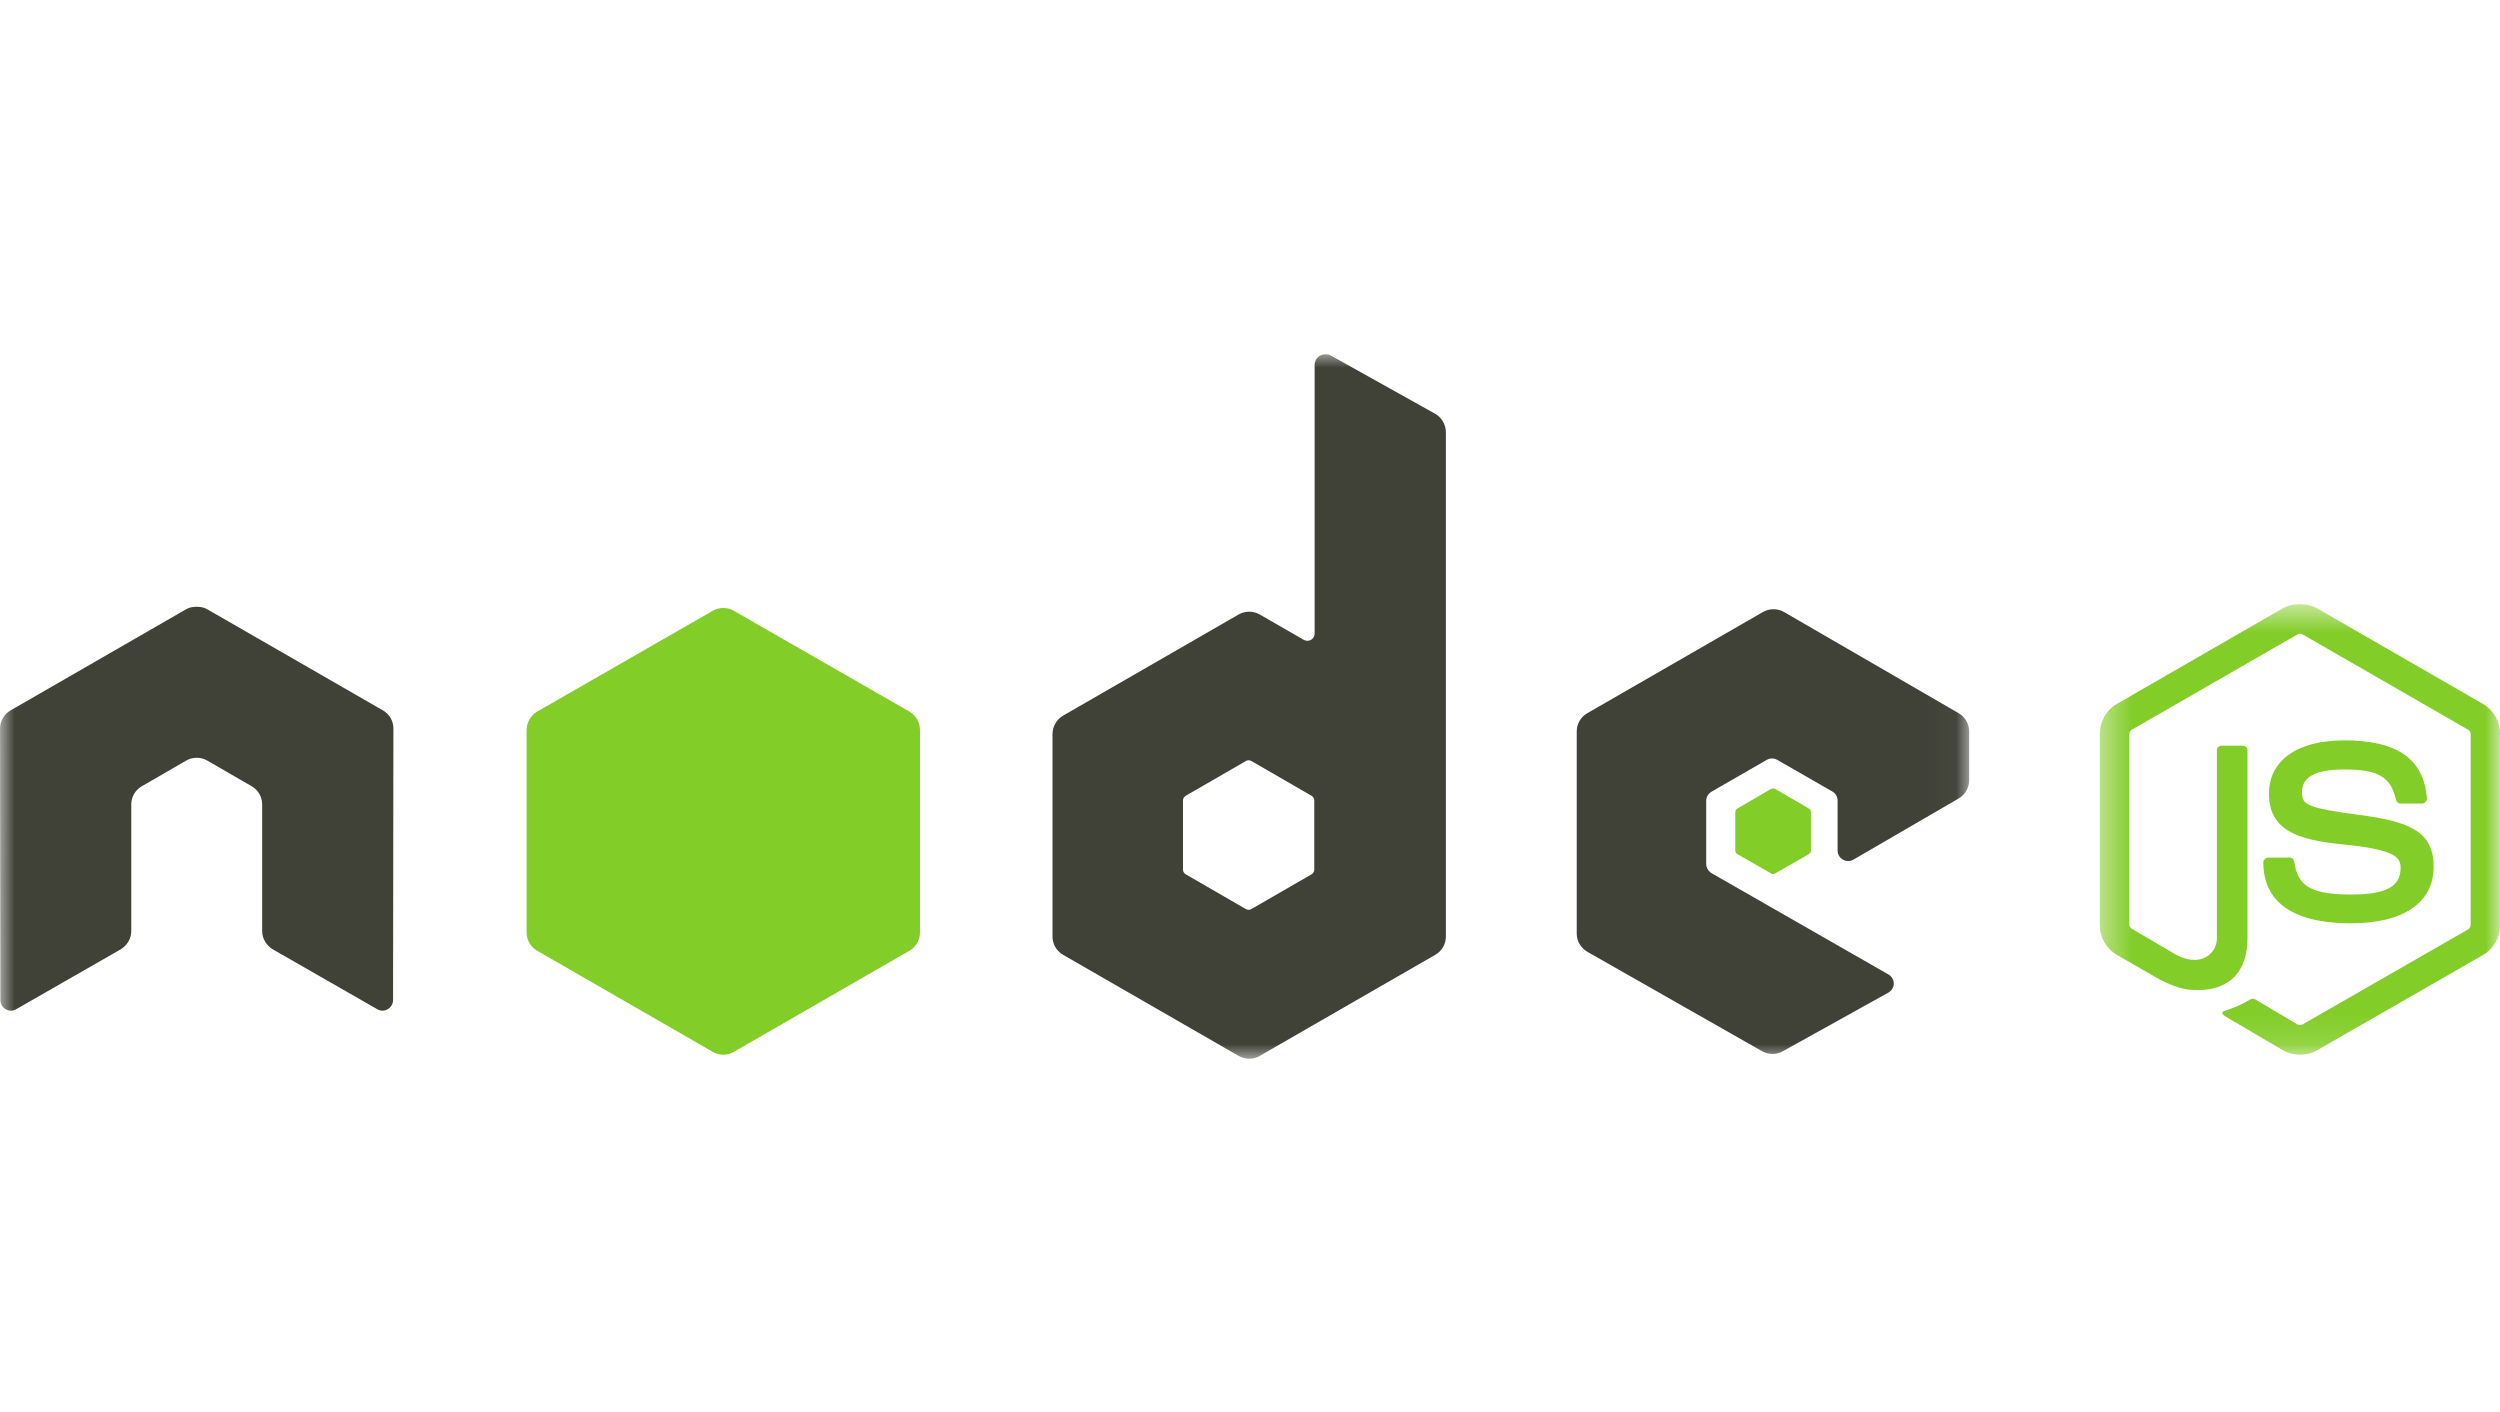 <svg width="85" height="48" viewBox="0 0 85 48" fill="none" xmlns="http://www.w3.org/2000/svg">
<mask id="mask0_2026_23142" style="mask-type:luminance" maskUnits="userSpaceOnUse" x="71" y="20" width="14" height="16">
<path d="M71.383 20.54H85V35.877H71.383V20.54Z" fill="white"/>
</mask>
<g mask="url(#mask0_2026_23142)">
<path d="M78.198 20.54C77.991 20.54 77.79 20.583 77.612 20.683L71.977 23.931C71.612 24.14 71.391 24.536 71.391 24.957V31.441C71.391 31.862 71.612 32.257 71.977 32.468L73.448 33.314C74.163 33.666 74.427 33.66 74.753 33.66C75.811 33.66 76.415 33.019 76.415 31.905V25.508C76.415 25.418 76.337 25.353 76.248 25.353H75.542C75.451 25.353 75.374 25.419 75.374 25.508V31.908C75.374 32.401 74.859 32.898 74.023 32.481L72.493 31.585C72.439 31.556 72.397 31.502 72.397 31.442V24.959C72.397 24.897 72.439 24.835 72.493 24.804L78.116 21.568C78.169 21.538 78.231 21.538 78.284 21.568L83.906 24.804C83.96 24.836 84.002 24.895 84.002 24.959V31.442C84.002 31.504 83.971 31.568 83.918 31.598L78.284 34.833C78.234 34.862 78.167 34.862 78.116 34.833L76.668 33.974C76.625 33.949 76.567 33.95 76.525 33.974C76.126 34.2 76.05 34.226 75.676 34.356C75.583 34.388 75.443 34.438 75.724 34.595L77.614 35.706C77.794 35.81 77.994 35.861 78.2 35.861C78.409 35.861 78.606 35.812 78.786 35.706L84.421 32.471C84.786 32.259 85.008 31.865 85.008 31.444V24.96C85.008 24.539 84.786 24.144 84.421 23.934L78.786 20.686C78.61 20.585 78.407 20.543 78.2 20.543L78.198 20.54ZM79.705 25.173C78.101 25.173 77.145 25.854 77.145 26.988C77.145 28.215 78.094 28.555 79.634 28.707C81.476 28.887 81.62 29.157 81.62 29.518C81.62 30.146 81.118 30.414 79.933 30.414C78.444 30.414 78.116 30.043 78.007 29.302C77.994 29.223 77.933 29.159 77.851 29.159H77.12C77.098 29.16 77.077 29.164 77.056 29.173C77.036 29.181 77.018 29.193 77.002 29.209C76.987 29.225 76.975 29.243 76.966 29.263C76.957 29.283 76.953 29.304 76.952 29.326C76.952 30.272 77.468 31.392 79.931 31.392C81.714 31.392 82.743 30.695 82.743 29.469C82.743 28.258 81.912 27.93 80.183 27.702C78.437 27.47 78.268 27.359 78.268 26.95C78.268 26.613 78.41 26.162 79.704 26.162C80.86 26.162 81.287 26.411 81.463 27.189C81.478 27.262 81.543 27.321 81.618 27.321H82.35C82.395 27.321 82.438 27.294 82.469 27.262C82.5 27.227 82.522 27.189 82.517 27.142C82.404 25.802 81.509 25.172 79.706 25.172L79.705 25.173Z" fill="#83CD29"/>
</g>
<mask id="mask1_2026_23142" style="mask-type:luminance" maskUnits="userSpaceOnUse" x="0" y="12" width="67" height="24">
<path d="M0 12H66.971V36H0V12Z" fill="white"/>
</mask>
<g mask="url(#mask1_2026_23142)">
<path d="M45.056 12.046C44.992 12.046 44.932 12.062 44.877 12.094C44.85 12.11 44.825 12.129 44.803 12.151C44.78 12.173 44.762 12.198 44.746 12.225C44.73 12.252 44.718 12.281 44.71 12.312C44.702 12.342 44.697 12.373 44.697 12.404V21.538C44.697 21.628 44.655 21.708 44.578 21.753C44.539 21.776 44.497 21.787 44.452 21.787C44.407 21.787 44.365 21.776 44.326 21.753L42.831 20.893C42.776 20.862 42.719 20.838 42.658 20.822C42.597 20.805 42.535 20.797 42.472 20.797C42.409 20.797 42.347 20.805 42.286 20.822C42.225 20.838 42.168 20.862 42.113 20.893L36.144 24.332C35.92 24.46 35.785 24.708 35.785 24.965V31.842C35.784 31.905 35.792 31.967 35.809 32.028C35.825 32.088 35.849 32.146 35.88 32.2C35.912 32.255 35.95 32.304 35.995 32.349C36.039 32.393 36.089 32.431 36.144 32.463L42.114 35.901C42.168 35.933 42.226 35.957 42.286 35.973C42.347 35.989 42.409 35.998 42.472 35.998C42.535 35.998 42.597 35.989 42.658 35.973C42.719 35.957 42.777 35.933 42.831 35.901L48.801 32.463C48.856 32.431 48.905 32.393 48.95 32.349C48.995 32.304 49.033 32.255 49.064 32.2C49.096 32.146 49.12 32.088 49.136 32.028C49.152 31.967 49.16 31.905 49.16 31.842V14.697C49.16 14.436 49.017 14.191 48.789 14.064L45.236 12.081C45.18 12.05 45.118 12.045 45.056 12.045L45.056 12.046ZM6.652 20.631C6.539 20.635 6.432 20.655 6.329 20.714L0.36 24.153C0.305 24.184 0.255 24.222 0.211 24.266C0.166 24.311 0.128 24.36 0.097 24.415C0.065 24.47 0.041 24.527 0.025 24.588C0.009 24.649 0.001 24.711 0.001 24.774L0.013 34.003C0.013 34.132 0.08 34.251 0.193 34.313C0.304 34.38 0.441 34.38 0.551 34.313L4.093 32.284C4.317 32.151 4.463 31.919 4.463 31.663V27.352C4.463 27.095 4.599 26.859 4.823 26.732L6.33 25.86C6.441 25.796 6.561 25.764 6.689 25.765C6.817 25.764 6.937 25.796 7.048 25.86L8.555 26.731C8.778 26.859 8.914 27.095 8.914 27.352V31.662C8.914 31.919 9.063 32.151 9.284 32.283L12.825 34.312C12.937 34.379 13.074 34.379 13.184 34.312C13.294 34.249 13.364 34.13 13.364 34.002L13.376 24.773C13.376 24.71 13.368 24.648 13.352 24.587C13.336 24.526 13.312 24.468 13.281 24.414C13.249 24.36 13.211 24.31 13.166 24.265C13.122 24.221 13.072 24.183 13.017 24.152L7.047 20.715C6.947 20.656 6.839 20.636 6.724 20.631H6.653L6.652 20.631ZM60.297 20.714C60.169 20.714 60.049 20.746 59.938 20.81L53.968 24.249C53.745 24.377 53.609 24.612 53.609 24.869V31.746C53.609 32.005 53.755 32.239 53.98 32.367L59.902 35.736C60.12 35.86 60.388 35.87 60.608 35.747L64.197 33.753C64.311 33.69 64.388 33.572 64.388 33.443C64.388 33.313 64.321 33.197 64.209 33.133L58.203 29.694C58.09 29.63 58.011 29.5 58.011 29.371V27.221C58.011 27.092 58.091 26.975 58.203 26.911L60.069 25.836C60.18 25.772 60.316 25.772 60.428 25.836L62.299 26.911C62.326 26.926 62.351 26.945 62.373 26.967C62.395 26.989 62.414 27.014 62.43 27.042C62.446 27.069 62.458 27.098 62.466 27.128C62.474 27.159 62.478 27.189 62.478 27.221V28.916C62.478 28.948 62.482 28.979 62.49 29.009C62.498 29.039 62.51 29.068 62.526 29.096C62.542 29.123 62.561 29.148 62.583 29.17C62.605 29.192 62.63 29.211 62.657 29.227C62.769 29.291 62.905 29.291 63.017 29.227L66.593 27.149C66.815 27.02 66.952 26.784 66.952 26.528V24.869C66.952 24.806 66.944 24.744 66.928 24.683C66.912 24.623 66.888 24.565 66.856 24.511C66.825 24.456 66.787 24.407 66.742 24.362C66.698 24.318 66.648 24.28 66.593 24.248L60.66 20.81C60.548 20.745 60.429 20.713 60.3 20.714L60.297 20.714ZM42.447 25.849C42.481 25.848 42.513 25.856 42.543 25.872L44.589 27.054C44.644 27.086 44.685 27.145 44.685 27.209V29.573C44.685 29.638 44.645 29.697 44.589 29.729L42.543 30.91C42.487 30.942 42.419 30.942 42.363 30.91L40.318 29.729C40.262 29.697 40.222 29.637 40.222 29.573V27.21C40.222 27.146 40.262 27.087 40.318 27.055L42.363 25.873C42.391 25.857 42.416 25.849 42.447 25.849V25.849Z" fill="#404137"/>
</g>
<path d="M24.592 20.672C24.464 20.672 24.344 20.703 24.233 20.767L18.263 24.194C18.04 24.323 17.904 24.57 17.904 24.827V31.704C17.904 31.767 17.912 31.829 17.928 31.89C17.945 31.951 17.968 32.008 18 32.062C18.032 32.117 18.07 32.166 18.114 32.211C18.159 32.255 18.209 32.293 18.263 32.325L24.233 35.763C24.288 35.795 24.345 35.819 24.406 35.835C24.467 35.852 24.529 35.86 24.592 35.86C24.655 35.86 24.717 35.852 24.778 35.835C24.839 35.819 24.896 35.795 24.951 35.763L30.921 32.325C30.975 32.293 31.025 32.255 31.07 32.211C31.114 32.166 31.152 32.117 31.184 32.062C31.215 32.008 31.239 31.95 31.255 31.889C31.272 31.829 31.28 31.767 31.28 31.704V24.827C31.28 24.57 31.144 24.323 30.921 24.194L24.951 20.768C24.84 20.703 24.72 20.672 24.591 20.672L24.592 20.672ZM60.292 26.809C60.268 26.809 60.242 26.809 60.22 26.82L59.072 27.489C59.05 27.501 59.033 27.518 59.02 27.539C59.007 27.561 59 27.584 59 27.608V28.922C59 28.971 59.029 29.017 59.072 29.041L60.22 29.698C60.24 29.71 60.262 29.717 60.286 29.717C60.309 29.717 60.331 29.71 60.352 29.698L61.5 29.041C61.543 29.017 61.572 28.971 61.572 28.922V27.608C61.572 27.559 61.543 27.514 61.5 27.489L60.352 26.82C60.33 26.808 60.316 26.809 60.292 26.809L60.292 26.809Z" fill="#83CD29"/>
</svg>
